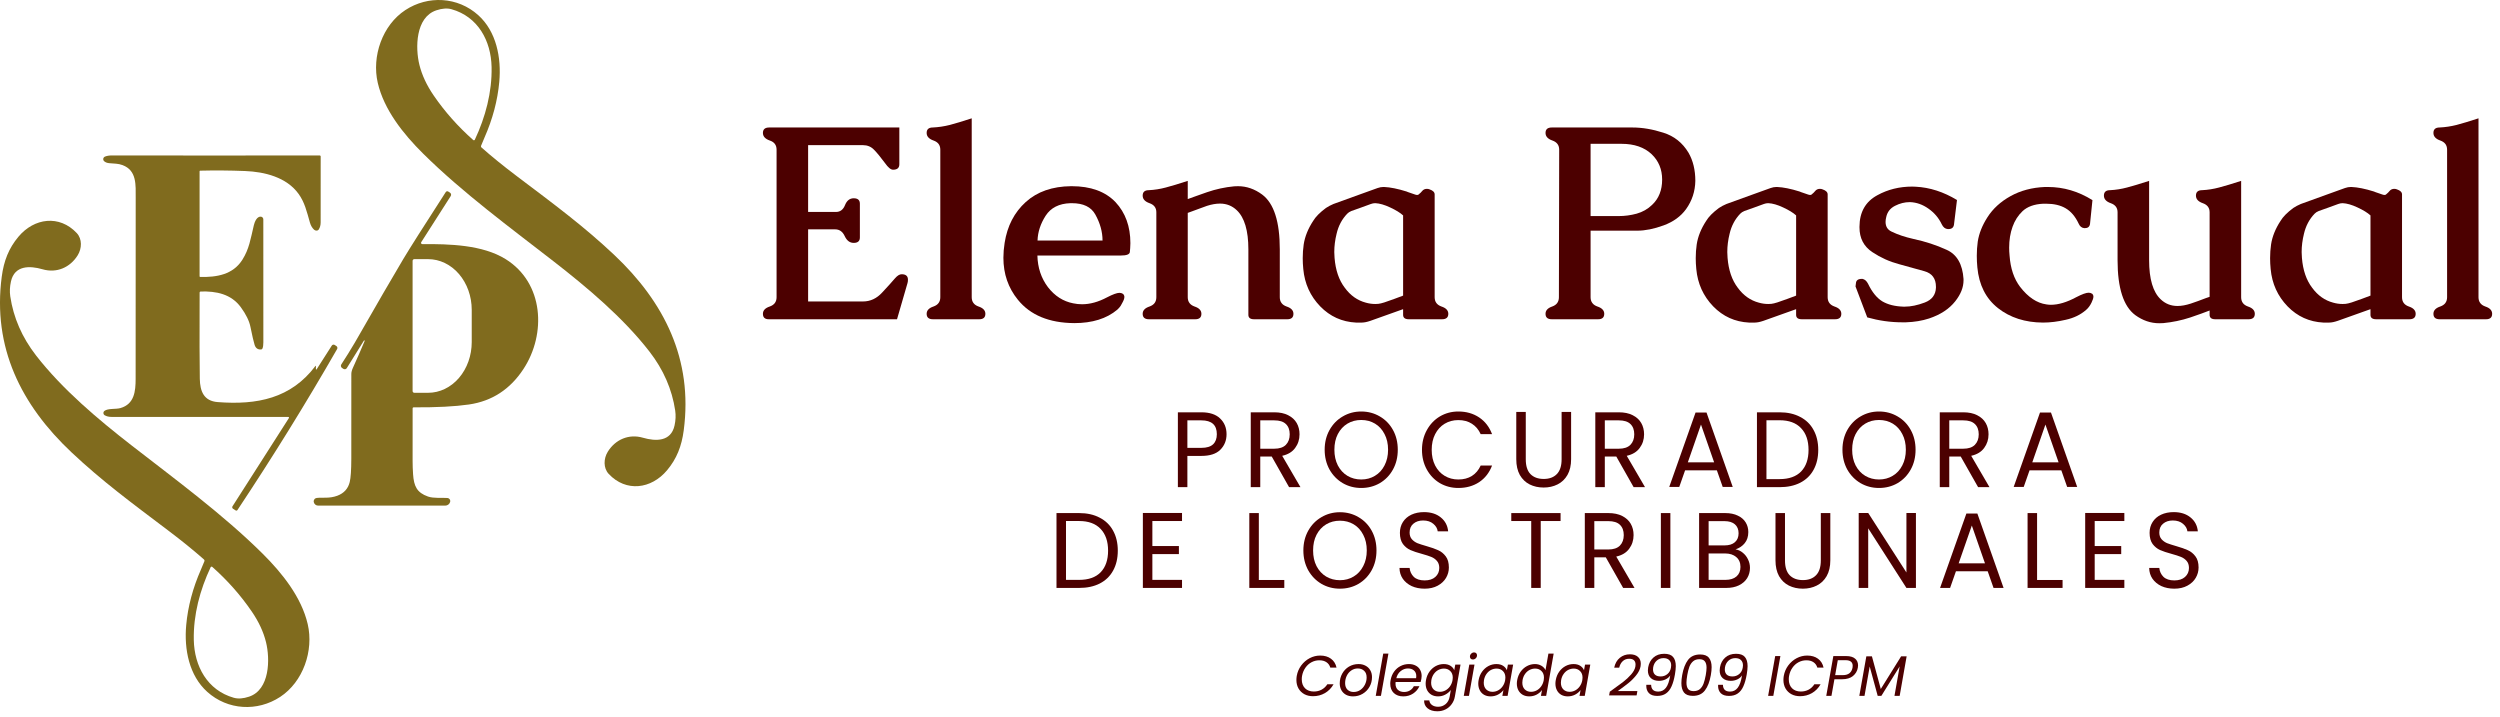 <svg xmlns="http://www.w3.org/2000/svg" width="889" height="255" viewBox="0 0 889 255" fill="none"><path d="M171.202 52.435C174.825 55.643 179.052 59.072 183.886 62.721C196.819 72.491 207.468 80.329 218.343 90.573C236.26 107.445 246.452 127.824 243.138 153.02C242.394 158.677 240.64 163.13 237.204 167.231C231.605 173.927 222.619 175.106 216.454 168.519C214.511 166.442 214.602 163.057 216.156 160.59C218.849 156.289 223.606 154.199 228.626 155.657C233.195 156.982 238.587 157.079 239.86 151.337C240.275 149.482 240.356 147.704 240.104 146.002C238.975 138.432 235.925 131.441 230.954 125.029C221.547 112.907 208.808 102.22 196.813 92.9C181.729 81.174 164.409 68.457 150.415 54.574C143.433 47.653 136.561 39.056 134.338 29.486C132.133 20.02 135.977 8.938 144.14 3.585C152.213 -1.707 162.782 -1.172 170.075 5.402C176.508 11.192 178.329 20.531 177.543 29.128C176.942 35.738 175.192 42.331 172.292 48.905C171.935 49.715 171.525 50.699 171.062 51.858C171.022 51.955 171.014 52.063 171.04 52.166C171.065 52.27 171.121 52.363 171.202 52.435ZM168.856 49.67C172.639 41.62 174.997 32.755 174.808 23.812C174.607 14.479 169.965 5.936 160.565 3.281C159.033 2.848 157.226 2.98 155.143 3.676C147.734 6.155 147.649 17.055 149.142 23.064C150.047 26.71 151.737 30.335 154.21 33.94C158.163 39.708 162.851 44.992 168.277 49.792C168.32 49.831 168.371 49.858 168.427 49.873C168.483 49.888 168.541 49.89 168.598 49.878C168.654 49.866 168.707 49.841 168.752 49.805C168.797 49.769 168.832 49.723 168.856 49.67Z" fill="#806B1E"></path><path d="M112.333 130.168V131.268C112.334 131.297 112.344 131.325 112.362 131.349C112.381 131.372 112.406 131.389 112.434 131.396C112.463 131.405 112.493 131.403 112.52 131.394C112.548 131.383 112.572 131.365 112.588 131.341L117.992 122.883C118.098 122.72 118.264 122.604 118.453 122.562C118.643 122.52 118.841 122.555 119.003 122.659L119.606 123.047C119.782 123.156 119.908 123.329 119.958 123.529C120.008 123.73 119.978 123.943 119.875 124.123C108.795 143.416 96.98 162.5 84.43 181.375C84.364 181.476 84.259 181.546 84.141 181.571C84.022 181.596 83.899 181.573 83.797 181.509L82.865 180.914C82.724 180.825 82.625 180.684 82.588 180.522C82.552 180.36 82.581 180.191 82.67 180.05L102.731 148.663C102.757 148.624 102.771 148.579 102.773 148.532C102.775 148.486 102.764 148.44 102.741 148.399C102.719 148.359 102.685 148.325 102.645 148.302C102.605 148.279 102.559 148.267 102.512 148.268C79.565 148.24 58.6 148.233 39.617 148.25C38.735 148.254 37.949 148.066 37.259 147.685C37.124 147.61 37.009 147.503 36.925 147.374C36.841 147.244 36.791 147.096 36.777 146.942C36.764 146.789 36.789 146.634 36.849 146.493C36.91 146.351 37.005 146.226 37.125 146.129C38.337 145.157 41.201 145.576 42.815 145.115C47.786 143.699 48.225 139.136 48.231 134.719C48.264 116.447 48.271 95.024 48.255 70.449C48.249 65.789 48.7 60.624 43.57 58.71C42.011 58.127 40.78 58.218 38.818 58.024C38.031 57.947 37.423 57.702 36.997 57.289C36.881 57.177 36.796 57.038 36.749 56.885C36.702 56.731 36.694 56.568 36.727 56.409C36.76 56.251 36.831 56.102 36.936 55.976C37.041 55.851 37.175 55.753 37.326 55.69C37.996 55.415 38.81 55.277 39.769 55.277C63.512 55.314 88.147 55.314 113.673 55.277C113.768 55.277 113.86 55.315 113.927 55.383C113.994 55.45 114.033 55.541 114.033 55.636C114.028 68.237 114.026 76.051 114.026 79.076C114.026 80.032 113.807 80.863 113.368 81.567C113.288 81.697 113.177 81.804 113.043 81.88C112.909 81.957 112.755 82.002 112.592 82.011C112.43 82.02 112.263 81.994 112.103 81.934C111.943 81.874 111.795 81.782 111.668 81.665C110.999 81.037 110.513 80.201 110.213 79.156C109.055 75.103 108.342 71.974 106.204 68.985C101.909 62.981 94.038 61.092 87.166 60.819C81.715 60.6 76.385 60.557 71.174 60.691C71.121 60.691 71.069 60.713 71.032 60.752C70.994 60.79 70.973 60.843 70.973 60.898V98.258C70.973 98.319 70.997 98.378 71.039 98.421C71.081 98.465 71.139 98.489 71.198 98.489C77.041 98.604 82.865 97.687 86.228 92.303C88.604 88.5 89.085 85.067 90.267 80.091C90.553 78.864 91.369 76.907 92.777 77.041C93.012 77.064 93.231 77.176 93.389 77.356C93.548 77.535 93.636 77.77 93.636 78.013C93.652 88.678 93.656 103.266 93.648 121.777C93.648 122.733 93.54 123.452 93.325 123.934C93.283 124.031 93.215 124.115 93.128 124.176C93.041 124.237 92.938 124.273 92.832 124.281C91.67 124.349 90.904 123.799 90.535 122.628C90.19 121.534 89.696 119.4 89.054 116.224C88.624 114.105 87.489 111.787 85.649 109.267C82.189 104.528 76.888 103.495 71.332 103.659C71.239 103.662 71.151 103.701 71.086 103.767C71.022 103.832 70.985 103.92 70.985 104.012C70.932 119.687 70.955 129.917 71.052 134.701C71.138 139.093 72.435 142.599 77.412 142.982C91.4 144.064 103.475 141.706 112.186 130.119C112.196 130.105 112.21 130.093 112.227 130.087C112.244 130.081 112.262 130.081 112.279 130.086C112.296 130.092 112.31 130.103 112.32 130.118C112.33 130.133 112.334 130.15 112.333 130.168Z" fill="#806B1E"></path><path d="M129.666 121.261C129.683 121.223 129.685 121.18 129.671 121.14C129.657 121.101 129.629 121.068 129.592 121.048H129.586C129.557 121.034 129.524 121.03 129.494 121.038C129.463 121.046 129.438 121.065 129.422 121.091L123.318 130.903C123.258 130.999 123.181 131.082 123.089 131.148C122.997 131.214 122.893 131.261 122.784 131.286C122.674 131.312 122.56 131.315 122.449 131.296C122.337 131.278 122.231 131.237 122.135 131.177L121.648 130.861C121.545 130.797 121.457 130.712 121.387 130.614C121.316 130.515 121.267 130.403 121.24 130.285C121.213 130.167 121.211 130.045 121.232 129.926C121.252 129.807 121.296 129.693 121.362 129.591C122.623 127.628 124.761 124.311 126.144 121.893C134.007 108.157 139.748 98.256 143.367 92.188C145.674 88.328 150.722 80.367 158.512 68.304C158.605 68.162 158.75 68.062 158.915 68.025C159.081 67.989 159.253 68.019 159.395 68.11L160.01 68.505C160.206 68.629 160.344 68.826 160.394 69.052C160.445 69.279 160.403 69.516 160.279 69.714L149.782 86.13C149.739 86.197 149.716 86.273 149.713 86.351C149.711 86.43 149.73 86.508 149.769 86.576C149.807 86.645 149.864 86.703 149.933 86.743C150.002 86.784 150.08 86.805 150.159 86.805C159.852 86.744 171.586 87.036 179.81 92.151C193.402 100.609 194.34 118.733 186.128 131.243C181.4 138.449 174.944 142.648 166.761 143.839C161.797 144.56 155.238 144.898 147.083 144.853C147.037 144.853 146.991 144.861 146.948 144.878C146.906 144.896 146.866 144.922 146.834 144.955C146.801 144.987 146.775 145.026 146.756 145.069C146.739 145.113 146.73 145.159 146.73 145.206C146.725 146.607 146.723 152.821 146.723 163.847C146.723 165.414 146.778 167.01 146.888 168.634C147.186 172.899 148.234 175.166 152.176 176.563C154.217 177.28 156.928 176.922 159.084 177.086C159.249 177.098 159.409 177.147 159.553 177.229C159.697 177.311 159.82 177.423 159.914 177.558C160.008 177.694 160.07 177.848 160.097 178.01C160.123 178.172 160.112 178.338 160.065 178.495L160.053 178.532C159.944 178.897 159.719 179.218 159.412 179.445C159.104 179.673 158.731 179.796 158.347 179.795H113.119C112.755 179.795 112.403 179.669 112.122 179.439C111.84 179.208 111.648 178.888 111.578 178.532L111.572 178.501C111.539 178.338 111.542 178.169 111.579 178.006C111.616 177.843 111.686 177.689 111.786 177.555C111.885 177.42 112.012 177.307 112.157 177.223C112.303 177.139 112.465 177.086 112.632 177.067C114.727 176.824 117.14 177.341 119.985 176.271C122.333 175.38 123.793 173.756 124.365 171.399C124.731 169.888 124.918 167.119 124.926 163.093C124.95 151.958 124.952 141.933 124.932 133.018C124.928 132.361 125.125 131.6 125.523 130.733C126.96 127.59 128.342 124.433 129.666 121.261ZM146.718 92.766V139.063C146.718 139.226 146.782 139.382 146.898 139.497C147.013 139.612 147.169 139.677 147.333 139.677H152.243C156.355 139.677 160.299 137.778 163.206 134.397C166.114 131.016 167.747 126.431 167.747 121.65V110.179C167.747 105.398 166.114 100.812 163.206 97.432C160.299 94.051 156.355 92.151 152.243 92.151H147.333C147.169 92.151 147.013 92.216 146.898 92.332C146.782 92.447 146.718 92.603 146.718 92.766Z" fill="#806B1E"></path><path d="M72.697 199.554C72.737 199.457 72.745 199.349 72.719 199.246C72.694 199.143 72.638 199.049 72.557 198.977C68.934 195.769 64.707 192.341 59.873 188.691C46.94 178.921 36.291 171.083 25.416 160.84C7.499 143.967 -2.693 123.588 0.621 98.392C1.364 92.735 3.119 88.282 6.555 84.181C12.153 77.485 21.139 76.307 27.305 82.893C29.248 84.971 29.157 88.355 27.603 90.822C24.91 95.123 20.152 97.214 15.133 95.755C10.563 94.43 5.172 94.334 3.899 100.075C3.484 101.93 3.403 103.709 3.655 105.41C4.784 112.98 7.834 119.971 12.805 126.384C22.212 138.505 34.95 149.192 46.946 158.512C62.03 170.239 79.35 182.956 93.344 196.839C100.325 203.759 107.197 212.356 109.421 221.926C111.627 231.392 107.782 242.474 99.619 247.827C91.546 253.119 80.977 252.584 73.684 246.01C67.251 240.22 65.43 230.881 66.216 222.284C66.817 215.674 68.567 209.082 71.467 202.507C71.824 201.697 72.234 200.713 72.697 199.554ZM74.903 201.706C71.107 209.756 68.737 218.621 68.914 227.57C69.103 236.903 73.739 245.458 83.14 248.125C84.671 248.562 86.478 248.432 88.561 247.736C95.975 245.263 96.079 234.363 94.593 228.348C93.691 224.698 92.004 221.069 89.53 217.46C85.586 211.684 80.904 206.392 75.482 201.584C75.439 201.545 75.388 201.518 75.332 201.502C75.276 201.487 75.218 201.486 75.161 201.498C75.105 201.509 75.052 201.534 75.007 201.571C74.962 201.607 74.926 201.653 74.903 201.706Z" fill="#806B1E"></path><path d="M881.353 105.689C881.353 107.326 882.163 108.428 883.78 108.994C885.4 109.53 886.207 110.396 886.207 111.592C886.207 112.883 885.479 113.528 884.024 113.528H867.561C866.071 113.528 865.327 112.883 865.327 111.592C865.327 110.396 866.137 109.53 867.754 108.994C869.375 108.428 870.185 107.326 870.185 105.689V53.222C870.185 51.616 869.375 50.53 867.754 49.963C866.137 49.396 865.327 48.499 865.327 47.271C865.327 45.98 866.055 45.335 867.514 45.335C869.52 45.24 871.527 44.941 873.533 44.438C875.574 43.902 878.178 43.115 881.353 42.076V105.689Z" fill="#4C0000"></path><path d="M842.941 109.939L831.286 114.095C830.09 114.504 829.067 114.709 828.226 114.709H826.188C821.204 114.457 816.96 112.537 813.467 108.948C809.934 105.296 807.928 100.872 807.444 95.677C807.314 94.355 807.248 93.064 807.248 91.805C807.248 90.136 807.362 88.515 807.59 86.941C808.011 84.139 809.128 81.352 810.941 78.582C811.815 77.102 813.337 75.559 815.504 73.954C816.315 73.418 817.204 72.946 818.175 72.537C820.799 71.593 823.403 70.648 825.995 69.704C828.615 68.759 831.239 67.814 833.859 66.87C834.571 66.618 835.251 66.492 835.9 66.492H836.191C838.394 66.587 841.045 67.122 844.157 68.098C844.479 68.192 844.672 68.271 844.739 68.334C845.384 68.586 846.21 68.869 847.213 69.184C847.473 69.278 847.717 69.326 847.941 69.326C848.138 69.326 848.299 69.278 848.429 69.184C849.042 68.68 849.463 68.271 849.691 67.956C850.112 67.421 850.679 67.153 851.391 67.153C851.745 67.153 852.071 67.216 852.362 67.342C853.558 67.751 854.16 68.35 854.16 69.137V105.689C854.16 107.326 854.966 108.428 856.587 108.995C858.204 109.53 859.014 110.396 859.014 111.592C859.014 112.883 858.271 113.528 856.78 113.528H844.979C843.622 113.528 842.941 113.009 842.941 111.97V109.939ZM842.941 76.598C841.907 75.654 840.369 74.71 838.327 73.765C836.321 72.82 834.571 72.317 833.084 72.254H832.938C832.486 72.254 831.998 72.348 831.483 72.537C830.314 72.946 829.15 73.371 827.986 73.812C826.853 74.221 825.7 74.631 824.536 75.04C823.922 75.292 823.434 75.607 823.08 75.984C821.204 77.936 819.941 80.314 819.292 83.115C818.742 85.319 818.466 87.492 818.466 89.632C818.466 90.293 818.498 90.986 818.565 91.71C818.919 96.087 820.134 99.629 822.207 102.336C824.213 105.075 826.707 106.838 829.685 107.625C830.786 107.94 831.904 108.098 833.036 108.098C833.39 108.098 833.748 108.082 834.102 108.051C834.685 107.987 835.412 107.814 836.29 107.531C837.033 107.279 838.197 106.87 839.783 106.303C841.372 105.705 842.422 105.311 842.941 105.122V76.598Z" fill="#4C0000"></path><path d="M796.953 105.689C796.953 107.326 797.763 108.428 799.384 108.995C801.001 109.53 801.811 110.396 801.811 111.592C801.811 112.883 801.068 113.529 799.577 113.529H787.776C786.419 113.529 785.738 113.009 785.738 111.97V110.412C785.121 110.632 784.118 111.01 782.725 111.545C781.336 112.049 780.023 112.506 778.791 112.915C775.719 113.922 772.545 114.583 769.276 114.898C768.757 114.93 768.273 114.945 767.82 114.945C764.807 114.945 761.975 113.985 759.32 112.065C755.111 108.948 753.006 102.431 753.006 92.513V75.465C753.006 73.891 752.2 72.821 750.579 72.254C748.963 71.687 748.152 70.79 748.152 69.562C748.152 68.271 748.88 67.626 750.335 67.626C752.346 67.531 754.352 67.216 756.358 66.681C758.399 66.146 761.019 65.359 764.225 64.32V92.513C764.225 99.219 765.602 103.863 768.352 106.445C770.004 108.019 771.994 108.806 774.327 108.806C775.719 108.806 777.289 108.523 779.035 107.956C779.653 107.767 780.51 107.468 781.608 107.059C782.709 106.65 783.634 106.303 784.377 106.02C784.574 105.957 784.845 105.862 785.203 105.736L785.738 105.548V75.465C785.738 73.891 784.928 72.821 783.311 72.254C781.69 71.687 780.88 70.79 780.88 69.562C780.88 68.271 781.608 67.626 783.067 67.626C785.073 67.531 787.08 67.216 789.09 66.681C791.127 66.146 793.751 65.359 796.953 64.32V105.689Z" fill="#4C0000"></path><path d="M727.178 66.492H728.248C733.814 66.492 739.093 68.05 744.077 71.167L743.204 79.668C743.043 80.644 742.429 81.132 741.359 81.132H741.166C740.258 81.037 739.593 80.502 739.172 79.526C737.976 76.976 736.422 75.15 734.511 74.048C732.666 72.978 730.384 72.443 727.666 72.443H726.549C723.375 72.6 720.932 73.481 719.217 75.087C717.628 76.598 716.447 78.44 715.673 80.612C714.862 82.848 714.457 85.335 714.457 88.074C714.457 88.987 714.504 89.932 714.603 90.907C714.925 95.441 716.172 99.14 718.343 102.005C721.191 105.689 724.299 107.767 727.666 108.239C728.181 108.334 728.732 108.381 729.314 108.381C731.97 108.381 734.967 107.484 738.299 105.689C740.372 104.619 741.843 104.084 742.72 104.084C743.173 104.084 743.593 104.209 743.983 104.461C744.274 104.745 744.42 105.091 744.42 105.5C744.42 105.972 744.191 106.681 743.739 107.625C743.22 108.696 742.575 109.562 741.796 110.223C739.853 111.923 737.441 113.088 734.562 113.717C731.71 114.378 729.023 114.709 726.498 114.709C720.153 114.678 714.811 112.962 710.476 109.562C706.169 106.161 703.726 101.329 703.144 95.064C703.014 93.678 702.947 92.309 702.947 90.955C702.947 89.223 703.061 87.539 703.29 85.902C703.742 83.005 704.89 80.124 706.735 77.26C708.679 74.206 711.412 71.703 714.941 69.751C718.505 67.767 722.584 66.681 727.178 66.492Z" fill="#4C0000"></path><path d="M681.237 66.397C686.221 66.649 691.111 68.223 695.902 71.12L694.832 79.903C694.671 80.942 694.006 81.462 692.842 81.462H692.649C691.709 81.399 690.981 80.816 690.462 79.715C689.396 77.48 687.826 75.638 685.753 74.189C683.712 72.741 681.544 71.97 679.247 71.875H679.101C677.32 71.875 675.573 72.316 673.854 73.197C672.17 74.048 671.136 75.37 670.746 77.164C670.585 77.826 670.507 78.408 670.507 78.912C670.507 80.549 671.218 81.698 672.642 82.359C674.841 83.43 677.418 84.295 680.364 84.957C684.636 85.87 688.585 87.16 692.212 88.829C695.871 90.466 697.877 93.929 698.231 99.219V99.691C698.231 102.178 697.243 104.665 695.269 107.152C693.133 109.86 690.041 111.891 685.997 113.245C683.503 114.063 680.75 114.52 677.74 114.614H676.379C672.269 114.614 668.142 114.032 663.996 112.867L659.823 101.863L659.968 100.73C660.031 99.691 660.728 99.171 662.057 99.171H662.297C663.107 99.329 663.772 99.911 664.287 100.919C665.711 103.878 667.395 105.956 669.338 107.152C671.313 108.318 673.807 108.947 676.816 109.041H677.402C679.503 109.041 681.851 108.553 684.443 107.578C687 106.602 688.326 104.839 688.424 102.288V102.005C688.424 99.045 687.047 97.188 684.294 96.432C680.864 95.488 677.855 94.653 675.262 93.929C671.93 93.048 668.787 91.631 665.841 89.679C662.769 87.664 661.231 84.721 661.231 80.848V80.612C661.262 75.417 663.383 71.686 667.592 69.419C671.313 67.373 675.443 66.35 679.975 66.35C680.396 66.35 680.817 66.366 681.237 66.397Z" fill="#4C0000"></path><path d="M638.699 109.939L627.044 114.095C625.844 114.504 624.825 114.709 623.983 114.709H621.946C616.958 114.457 612.718 112.537 609.221 108.948C605.692 105.296 603.686 100.872 603.202 95.677C603.072 94.355 603.005 93.064 603.005 91.805C603.005 90.136 603.119 88.515 603.348 86.941C603.769 84.139 604.886 81.352 606.695 78.582C607.572 77.102 609.091 75.559 611.262 73.954C612.072 73.418 612.961 72.946 613.933 72.537C616.553 71.593 619.161 70.648 621.749 69.704C624.373 68.759 626.997 67.814 629.616 66.87C630.328 66.618 631.009 66.492 631.658 66.492H631.949C634.148 66.587 636.803 67.122 639.911 68.098C640.237 68.192 640.43 68.271 640.493 68.334C641.142 68.586 641.968 68.869 642.971 69.184C643.231 69.278 643.475 69.326 643.699 69.326C643.895 69.326 644.057 69.278 644.187 69.184C644.8 68.68 645.221 68.271 645.449 67.956C645.87 67.421 646.437 67.153 647.149 67.153C647.503 67.153 647.829 67.216 648.12 67.342C649.316 67.751 649.914 68.35 649.914 69.137V105.689C649.914 107.326 650.724 108.428 652.345 108.995C653.962 109.53 654.772 110.396 654.772 111.592C654.772 112.883 654.028 113.528 652.538 113.528H640.737C639.376 113.528 638.699 113.009 638.699 111.97V109.939ZM638.699 76.598C637.661 75.654 636.123 74.71 634.085 73.765C632.079 72.82 630.328 72.317 628.841 72.254H628.696C628.24 72.254 627.756 72.348 627.237 72.537C626.072 72.946 624.908 73.371 623.74 73.812C622.607 74.221 621.458 74.631 620.294 75.04C619.68 75.292 619.192 75.607 618.838 75.984C616.958 77.936 615.695 80.314 615.05 83.115C614.499 85.319 614.224 87.492 614.224 89.632C614.224 90.293 614.256 90.986 614.322 91.71C614.676 96.087 615.892 99.629 617.961 102.336C619.971 105.075 622.461 106.838 625.443 107.625C626.54 107.94 627.657 108.098 628.79 108.098C629.148 108.098 629.502 108.082 629.86 108.051C630.442 107.987 631.17 107.814 632.043 107.531C632.791 107.279 633.955 106.87 635.54 106.303C637.13 105.705 638.18 105.311 638.699 105.122V76.598Z" fill="#4C0000"></path><path d="M565.612 105.689C565.612 107.326 566.423 108.428 568.043 108.994C569.66 109.53 570.471 110.395 570.471 111.592C570.471 112.883 569.743 113.528 568.283 113.528H551.821C550.334 113.528 549.591 112.883 549.591 111.592C549.591 110.395 550.381 109.53 551.967 108.994C553.556 108.428 554.347 107.326 554.347 105.689L554.445 53.221C554.445 51.616 553.635 50.53 552.018 49.963C550.397 49.396 549.591 48.499 549.591 47.271C549.591 45.98 550.334 45.335 551.821 45.335H580.474C583.971 45.335 587.629 45.949 591.449 47.177C595.3 48.373 598.297 50.75 600.433 54.308C602.05 57.109 602.86 60.447 602.86 64.319C602.793 68.034 601.696 71.388 599.556 74.378C597.679 76.96 595.024 78.881 591.594 80.14C588.164 81.399 585.037 82.029 582.22 82.029H565.612V105.689ZM565.612 51.144V76.834H575.667C577.771 76.834 579.876 76.551 581.98 75.984C584.116 75.386 585.945 74.347 587.468 72.867C589.863 70.632 591.059 67.625 591.059 63.847C591.059 60.226 589.812 57.22 587.322 54.827C584.698 52.371 581.138 51.144 576.638 51.144H565.612Z" fill="#4C0000"></path><path d="M498.945 109.939L487.29 114.095C486.094 114.504 485.071 114.709 484.23 114.709H482.192C477.204 114.457 472.964 112.537 469.471 108.948C465.938 105.296 463.932 100.872 463.448 95.677C463.318 94.355 463.251 93.064 463.251 91.805C463.251 90.136 463.366 88.515 463.594 86.941C464.015 84.139 465.132 81.352 466.945 78.582C467.818 77.102 469.341 75.559 471.508 73.954C472.318 73.418 473.207 72.946 474.179 72.537C476.803 71.593 479.407 70.648 481.995 69.704C484.619 68.759 487.243 67.814 489.862 66.87C490.574 66.618 491.255 66.492 491.904 66.492H492.195C494.398 66.587 497.049 67.122 500.157 68.098C500.483 68.192 500.676 68.271 500.743 68.334C501.388 68.586 502.214 68.869 503.217 69.184C503.477 69.278 503.721 69.326 503.945 69.326C504.142 69.326 504.303 69.278 504.433 69.184C505.046 68.68 505.467 68.271 505.695 67.956C506.116 67.421 506.683 67.153 507.395 67.153C507.749 67.153 508.075 67.216 508.366 67.342C509.562 67.751 510.164 68.35 510.164 69.137V105.689C510.164 107.326 510.97 108.428 512.591 108.995C514.208 109.53 515.018 110.396 515.018 111.592C515.018 112.883 514.275 113.528 512.784 113.528H500.983C499.626 113.528 498.945 113.009 498.945 111.97V109.939ZM498.945 76.598C497.911 75.654 496.373 74.71 494.331 73.765C492.325 72.82 490.574 72.317 489.088 72.254H488.942C488.49 72.254 488.002 72.348 487.483 72.537C486.318 72.946 485.154 73.371 483.99 73.812C482.857 74.221 481.704 74.631 480.54 75.04C479.926 75.292 479.438 75.607 479.084 75.984C477.204 77.936 475.941 80.314 475.296 83.115C474.746 85.319 474.47 87.492 474.47 89.632C474.47 90.293 474.502 90.986 474.569 91.71C474.923 96.087 476.138 99.629 478.211 102.336C480.217 105.075 482.711 106.838 485.689 107.625C486.79 107.94 487.904 108.098 489.04 108.098C489.394 108.098 489.752 108.082 490.106 108.051C490.689 107.987 491.416 107.814 492.293 107.531C493.037 107.279 494.201 106.87 495.787 106.303C497.376 105.705 498.426 105.311 498.945 105.122V76.598Z" fill="#4C0000"></path><path d="M422.362 70.79C423.011 70.57 424.014 70.207 425.375 69.704C426.732 69.2 428.026 68.743 429.257 68.334C432.365 67.264 435.571 66.571 438.871 66.256C439.327 66.225 439.78 66.209 440.232 66.209C443.277 66.209 446.14 67.201 448.827 69.184C453.005 72.301 455.093 78.802 455.093 88.688V105.689C455.093 107.326 455.9 108.428 457.52 108.995C459.137 109.53 459.947 110.396 459.947 111.592C459.947 112.883 459.22 113.529 457.764 113.529H445.963C444.602 113.529 443.922 113.009 443.922 111.97V88.688C443.922 82.013 442.549 77.37 439.795 74.757C438.143 73.183 436.153 72.395 433.824 72.395C432.432 72.395 430.894 72.663 429.21 73.198C428.498 73.45 427.589 73.781 426.488 74.19C425.422 74.568 424.482 74.914 423.671 75.229C422.928 75.481 422.491 75.638 422.362 75.701V105.689C422.362 107.326 423.172 108.428 424.789 108.995C426.409 109.53 427.22 110.396 427.22 111.592C427.22 112.883 426.488 113.529 425.032 113.529H408.57C407.083 113.529 406.336 112.883 406.336 111.592C406.336 110.396 407.146 109.53 408.767 108.995C410.384 108.428 411.194 107.326 411.194 105.689V75.465C411.194 73.891 410.384 72.821 408.767 72.254C407.146 71.687 406.336 70.79 406.336 69.562C406.336 68.271 407.068 67.626 408.523 67.626C410.529 67.531 412.535 67.216 414.545 66.681C416.583 66.146 419.191 65.359 422.362 64.32V70.79Z" fill="#4C0000"></path><path d="M357.245 86.374C358.183 80.361 360.692 75.512 364.771 71.828C368.85 68.145 374.225 66.272 380.893 66.209H381.088C387.854 66.209 393.05 68.097 396.675 71.876C400.203 75.654 401.966 80.518 401.966 86.468C401.934 87.759 401.871 88.814 401.773 89.632C401.675 90.451 400.624 90.86 398.618 90.86H368.899C368.996 95.173 370.243 98.92 372.638 102.1C375.066 105.248 378.061 107.169 381.622 107.861C382.658 108.081 383.71 108.192 384.778 108.192C387.627 108.192 390.589 107.373 393.662 105.736C395.735 104.666 397.21 104.131 398.083 104.131C398.536 104.131 398.956 104.256 399.346 104.508C399.668 104.823 399.83 105.185 399.83 105.595C399.83 106.13 399.59 106.822 399.102 107.672C398.681 108.522 398.327 109.089 398.032 109.373C397.776 109.656 397.532 109.908 397.304 110.128C393.516 113.308 388.42 114.898 382.01 114.898C373.075 114.835 366.39 112.064 361.955 106.586C358.523 102.368 356.808 97.393 356.808 91.663C356.808 89.963 356.953 88.2 357.245 86.374ZM368.948 85.524H392.062C392.062 82.438 391.204 79.353 389.489 76.268C387.999 73.591 385.232 72.254 381.185 72.254H380.651C376.604 72.379 373.658 73.875 371.812 76.74C370 79.573 369.045 82.501 368.948 85.524Z" fill="#4C0000"></path><path d="M345.543 105.689C345.543 107.326 346.352 108.428 347.971 108.994C349.59 109.53 350.399 110.396 350.399 111.592C350.399 112.883 349.671 113.528 348.214 113.528H331.752C330.263 113.528 329.518 112.883 329.518 111.592C329.518 110.396 330.328 109.53 331.946 108.994C333.565 108.428 334.374 107.326 334.374 105.689V53.222C334.374 51.616 333.565 50.53 331.946 49.963C330.328 49.396 329.518 48.499 329.518 47.271C329.518 45.98 330.247 45.335 331.703 45.335C333.711 45.24 335.718 44.941 337.725 44.438C339.764 43.902 342.37 43.115 345.543 42.076V105.689Z" fill="#4C0000"></path><path d="M287.367 107.2H306.888C309.478 107.2 311.744 106.145 313.687 104.036C315.661 101.926 317.183 100.242 318.251 98.983C319.093 98.007 319.886 97.519 320.631 97.519C322.12 97.519 322.865 98.164 322.865 99.455C322.865 99.927 322.816 100.321 322.719 100.636L318.98 113.528H273.381C271.989 113.528 271.293 112.883 271.293 111.592C271.293 110.395 272.103 109.53 273.721 108.994C275.34 108.428 276.15 107.326 276.15 105.689V53.221C276.15 51.584 275.34 50.498 273.721 49.963C272.103 49.396 271.293 48.499 271.293 47.271C271.293 45.98 272.038 45.335 273.527 45.335H319.805V58.416C319.805 59.707 319.06 60.352 317.571 60.352C316.762 60.352 315.807 59.565 314.706 57.991C313.12 55.85 311.809 54.261 310.773 53.221C309.737 52.151 308.442 51.616 306.888 51.616H287.367V75.37H297.273C298.762 75.37 299.831 74.567 300.478 72.961C301.126 71.324 302.161 70.506 303.586 70.506C305.043 70.506 305.771 71.151 305.771 72.442V84.437C305.771 85.728 305.043 86.374 303.586 86.374C302.194 86.374 301.126 85.571 300.381 83.965C299.636 82.359 298.503 81.556 296.982 81.556H287.367V107.2Z" fill="#4C0000"></path><path d="M436.16 154.407C436.16 156.622 435.417 158.468 433.93 159.945C432.471 161.396 430.229 162.121 427.208 162.121H422.232V173.235H418.853V146.616H427.208C430.13 146.616 432.345 147.342 433.855 148.793C435.389 150.244 436.16 152.116 436.16 154.407ZM427.208 159.257C429.092 159.257 430.476 158.837 431.369 157.997C432.258 157.157 432.707 155.96 432.707 154.407C432.707 151.123 430.874 149.481 427.208 149.481H422.232V159.257H427.208Z" fill="#4C0000"></path><path d="M458.398 173.235L452.234 162.35H448.151V173.235H444.768V146.616H453.127C455.082 146.616 456.726 146.96 458.063 147.647C459.424 148.335 460.439 149.264 461.112 150.435C461.777 151.607 462.111 152.943 462.111 154.445C462.111 156.279 461.592 157.895 460.553 159.295C459.538 160.696 458.004 161.625 455.947 162.083L462.445 173.235H458.398ZM448.151 159.563H453.127C454.956 159.563 456.332 159.104 457.249 158.188C458.166 157.246 458.622 155.998 458.622 154.445C458.622 152.867 458.166 151.645 457.249 150.779C456.356 149.913 454.983 149.481 453.127 149.481H448.151V159.563Z" fill="#4C0000"></path><path d="M484.052 173.521C481.653 173.521 479.462 172.948 477.479 171.802C475.501 170.631 473.927 169.014 472.763 166.952C471.622 164.865 471.052 162.523 471.052 159.926C471.052 157.329 471.622 154.999 472.763 152.937C473.927 150.849 475.501 149.232 477.479 148.087C479.462 146.916 481.653 146.33 484.052 146.33C486.479 146.33 488.682 146.916 490.661 148.087C492.643 149.232 494.205 150.837 495.342 152.898C496.483 154.961 497.049 157.303 497.049 159.926C497.049 162.548 496.483 164.89 495.342 166.952C494.205 169.014 492.643 170.631 490.661 171.802C488.682 172.948 486.479 173.521 484.052 173.521ZM484.052 170.504C485.862 170.504 487.483 170.071 488.918 169.206C490.378 168.34 491.518 167.105 492.337 165.501C493.174 163.897 493.599 162.038 493.599 159.926C493.599 157.787 493.174 155.928 492.337 154.35C491.518 152.746 490.389 151.511 488.954 150.645C487.518 149.78 485.885 149.347 484.052 149.347C482.219 149.347 480.587 149.78 479.151 150.645C477.715 151.511 476.575 152.746 475.733 154.35C474.919 155.928 474.509 157.787 474.509 159.926C474.509 162.038 474.919 163.897 475.733 165.501C476.575 167.105 477.715 168.34 479.151 169.206C480.61 170.071 482.243 170.504 484.052 170.504Z" fill="#4C0000"></path><path d="M505.656 159.964C505.656 157.367 506.231 155.037 507.367 152.975C508.508 150.888 510.054 149.258 512.009 148.087C513.992 146.916 516.183 146.33 518.582 146.33C521.406 146.33 523.869 147.03 525.973 148.43C528.078 149.831 529.612 151.817 530.58 154.388H526.532C525.812 152.784 524.774 151.549 523.409 150.684C522.075 149.818 520.462 149.385 518.582 149.385C516.777 149.385 515.152 149.818 513.716 150.684C512.28 151.549 511.155 152.784 510.337 154.388C509.523 155.967 509.114 157.825 509.114 159.964C509.114 162.077 509.523 163.935 510.337 165.539C511.155 167.118 512.28 168.34 513.716 169.206C515.152 170.071 516.777 170.504 518.582 170.504C520.462 170.504 522.075 170.084 523.409 169.244C524.774 168.378 525.812 167.143 526.532 165.539H530.58C529.612 168.085 528.078 170.058 525.973 171.459C523.869 172.833 521.406 173.521 518.582 173.521C516.183 173.521 513.992 172.948 512.009 171.802C510.054 170.631 508.508 169.014 507.367 166.952C506.231 164.89 505.656 162.561 505.656 159.964Z" fill="#4C0000"></path><path d="M542.565 146.482V163.324C542.565 165.692 543.124 167.448 544.237 168.594C545.378 169.74 546.948 170.313 548.954 170.313C550.936 170.313 552.482 169.74 553.599 168.594C554.736 167.448 555.307 165.692 555.307 163.324V146.482H558.686V163.285C558.686 165.5 558.253 167.372 557.387 168.899C556.518 170.402 555.342 171.522 553.859 172.26C552.396 172.998 550.751 173.367 548.918 173.367C547.085 173.367 545.425 172.998 543.942 172.26C542.479 171.522 541.319 170.402 540.449 168.899C539.607 167.372 539.187 165.5 539.187 163.285V146.482H542.565Z" fill="#4C0000"></path><path d="M580.922 173.235L574.758 162.35H570.671V173.235H567.292V146.616H575.647C577.606 146.616 579.25 146.96 580.588 147.647C581.949 148.335 582.964 149.264 583.632 150.435C584.301 151.607 584.635 152.943 584.635 154.445C584.635 156.279 584.116 157.895 583.074 159.295C582.059 160.696 580.525 161.625 578.471 162.083L584.97 173.235H580.922ZM570.671 159.563H575.647C577.48 159.563 578.853 159.104 579.769 158.188C580.686 157.246 581.142 155.998 581.142 154.445C581.142 152.867 580.686 151.645 579.769 150.779C578.88 149.913 577.504 149.481 575.647 149.481H570.671V159.563Z" fill="#4C0000"></path><path d="M610.515 167.239H599.225L597.144 173.158H593.581L602.939 146.693H606.837L616.16 173.158H612.596L610.515 167.239ZM609.547 164.413L604.87 150.97L600.189 164.413H609.547Z" fill="#4C0000"></path><path d="M632.827 146.616C635.651 146.616 638.09 147.164 640.143 148.259C642.224 149.328 643.809 150.868 644.895 152.88C646.012 154.891 646.567 157.259 646.567 159.983C646.567 162.707 646.012 165.075 644.895 167.086C643.809 169.072 642.224 170.599 640.143 171.668C638.09 172.712 635.651 173.235 632.827 173.235H624.771V146.616H632.827ZM632.827 170.37C636.17 170.37 638.719 169.466 640.477 167.659C642.236 165.825 643.117 163.267 643.117 159.983C643.117 156.673 642.224 154.089 640.438 152.23C638.684 150.372 636.143 149.442 632.827 149.442H628.149V170.37H632.827Z" fill="#4C0000"></path><path d="M668.178 173.521C665.771 173.521 663.583 172.948 661.601 171.802C659.622 170.631 658.049 169.014 656.884 166.952C655.748 164.865 655.177 162.523 655.177 159.926C655.177 157.329 655.748 154.999 656.884 152.937C658.049 150.849 659.622 149.232 661.601 148.087C663.583 146.916 665.771 146.33 668.178 146.33C670.601 146.33 672.804 146.916 674.786 148.087C676.765 149.232 678.327 150.837 679.463 152.898C680.604 154.961 681.175 157.303 681.175 159.926C681.175 162.548 680.604 164.89 679.463 166.952C678.327 169.014 676.765 170.631 674.786 171.802C672.804 172.948 670.601 173.521 668.178 173.521ZM668.178 170.504C669.98 170.504 671.604 170.071 673.04 169.206C674.503 168.34 675.64 167.105 676.458 165.501C677.296 163.897 677.721 162.038 677.721 159.926C677.721 157.787 677.296 155.928 676.458 154.35C675.64 152.746 674.511 151.511 673.079 150.645C671.643 149.78 670.007 149.347 668.178 149.347C666.341 149.347 664.708 149.78 663.273 150.645C661.837 151.511 660.696 152.746 659.854 154.35C659.04 155.928 658.631 157.787 658.631 159.926C658.631 162.038 659.04 163.897 659.854 165.501C660.696 167.105 661.837 168.34 663.273 169.206C664.736 170.071 666.368 170.504 668.178 170.504Z" fill="#4C0000"></path><path d="M703.411 173.235L697.243 162.35H693.16V173.235H689.781V146.616H698.136C700.091 146.616 701.739 146.96 703.073 147.647C704.438 148.335 705.453 149.264 706.122 150.435C706.79 151.607 707.125 152.943 707.125 154.445C707.125 156.279 706.605 157.895 705.567 159.295C704.548 160.696 703.014 161.625 700.957 162.083L707.459 173.235H703.411ZM693.16 159.563H698.136C699.969 159.563 701.342 159.104 702.259 158.188C703.175 157.246 703.636 155.998 703.636 154.445C703.636 152.867 703.175 151.645 702.259 150.779C701.366 149.913 699.993 149.481 698.136 149.481H693.16V159.563Z" fill="#4C0000"></path><path d="M733.004 167.239H721.711L719.634 173.158H716.066L725.424 146.693H729.326L738.649 173.158H735.081L733.004 167.239ZM732.036 164.413L727.355 150.97L722.678 164.413H732.036Z" fill="#4C0000"></path><path d="M773.194 209.335C771.487 209.335 769.953 209.03 768.592 208.419C767.254 207.782 766.204 206.917 765.433 205.822C764.666 204.702 764.273 203.416 764.245 201.965H767.848C767.974 203.212 768.466 204.269 769.335 205.134C770.224 205.975 771.514 206.395 773.194 206.395C774.807 206.395 776.07 205.987 776.986 205.172C777.926 204.332 778.394 203.263 778.394 201.965C778.394 200.946 778.123 200.119 777.58 199.482C777.037 198.846 776.353 198.362 775.535 198.031C774.72 197.7 773.619 197.344 772.23 196.962C770.523 196.504 769.15 196.045 768.108 195.587C767.093 195.129 766.216 194.416 765.472 193.449C764.753 192.455 764.395 191.132 764.395 189.477C764.395 188.026 764.753 186.74 765.472 185.62C766.192 184.499 767.191 183.634 768.482 183.023C769.795 182.412 771.29 182.106 772.974 182.106C775.401 182.106 777.379 182.73 778.918 183.977C780.475 185.225 781.356 186.88 781.553 188.942H777.84C777.718 187.924 777.199 187.033 776.278 186.269C775.362 185.48 774.15 185.085 772.639 185.085C771.231 185.085 770.079 185.467 769.186 186.231C768.293 186.969 767.848 188.013 767.848 189.362C767.848 190.33 768.108 191.119 768.627 191.73C769.174 192.341 769.831 192.812 770.598 193.143C771.392 193.449 772.494 193.805 773.902 194.212C775.609 194.696 776.986 195.179 778.025 195.664C779.067 196.122 779.956 196.848 780.699 197.84C781.443 198.808 781.813 200.132 781.813 201.812C781.813 203.11 781.478 204.332 780.81 205.478C780.145 206.624 779.154 207.553 777.84 208.266C776.526 208.979 774.98 209.335 773.194 209.335Z" fill="#4C0000"></path><path d="M744.872 185.275V194.173H754.305V197.037H744.872V206.203H755.418V209.067H741.493V182.411H755.418V185.275H744.872Z" fill="#4C0000"></path><path d="M724.385 206.242H733.448V209.068H721.006V182.45H724.385V206.242Z" fill="#4C0000"></path><path d="M706.826 203.149H695.532L693.455 209.068H689.888L699.25 182.603H703.148L712.471 209.068H708.903L706.826 203.149ZM705.858 200.323L701.181 186.88L696.5 200.323H705.858Z" fill="#4C0000"></path><path d="M681.304 209.067H677.925L664.335 187.872V209.067H660.952V182.411H664.335L677.925 203.568V182.411H681.304V209.067Z" fill="#4C0000"></path><path d="M634.742 182.45V199.291C634.742 201.659 635.301 203.416 636.414 204.561C637.555 205.707 639.124 206.28 641.13 206.28C643.113 206.28 644.659 205.707 645.772 204.561C646.913 203.416 647.483 201.659 647.483 199.291V182.45H650.862V199.253C650.862 201.468 650.43 203.339 649.56 204.867C648.695 206.369 647.519 207.49 646.032 208.228C644.572 208.966 642.924 209.335 641.095 209.335C639.262 209.335 637.602 208.966 636.119 208.228C634.656 207.49 633.491 206.369 632.626 204.867C631.784 203.339 631.363 201.468 631.363 199.253V182.45H634.742Z" fill="#4C0000"></path><path d="M617.162 195.358C618.103 195.511 618.956 195.905 619.727 196.542C620.518 197.178 621.139 197.967 621.584 198.909C622.056 199.851 622.288 200.857 622.288 201.927C622.288 203.276 621.954 204.498 621.289 205.593C620.62 206.662 619.641 207.515 618.35 208.151C617.088 208.762 615.593 209.068 613.858 209.068H604.201V182.45H613.488C615.243 182.45 616.746 182.755 617.981 183.367C619.22 183.952 620.148 184.754 620.766 185.772C621.387 186.791 621.698 187.936 621.698 189.21C621.698 190.788 621.273 192.099 620.431 193.143C619.613 194.161 618.527 194.9 617.162 195.358ZM607.584 193.945H613.264C614.85 193.945 616.073 193.563 616.942 192.799C617.808 192.035 618.24 190.979 618.24 189.629C618.24 188.28 617.808 187.223 616.942 186.46C616.073 185.696 614.826 185.314 613.19 185.314H607.584V193.945ZM613.563 206.204C615.243 206.204 616.557 205.796 617.497 204.981C618.437 204.167 618.909 203.034 618.909 201.583C618.909 200.106 618.413 198.948 617.426 198.107C616.435 197.242 615.109 196.809 613.449 196.809H607.584V206.204H613.563Z" fill="#4C0000"></path><path d="M593.986 182.45V209.068H590.607V182.45H593.986Z" fill="#4C0000"></path><path d="M577.189 209.068L571.021 198.184H566.938V209.068H563.559V182.45H571.914C573.869 182.45 575.513 182.794 576.855 183.481C578.212 184.168 579.231 185.097 579.899 186.269C580.568 187.44 580.902 188.776 580.902 190.279C580.902 192.112 580.379 193.728 579.341 195.129C578.326 196.529 576.792 197.458 574.738 197.916L581.233 209.068H577.189ZM566.938 195.396H571.914C573.747 195.396 575.12 194.938 576.037 194.021C576.953 193.079 577.409 191.832 577.409 190.279C577.409 188.7 576.953 187.478 576.037 186.612C575.148 185.747 573.771 185.314 571.914 185.314H566.938V195.396Z" fill="#4C0000"></path><path d="M554.94 182.45V185.276H547.883V209.068H544.504V185.276H537.412V182.45H554.94Z" fill="#4C0000"></path><path d="M506.604 209.335C504.897 209.335 503.363 209.03 502.002 208.419C500.664 207.782 499.61 206.917 498.843 205.822C498.076 204.702 497.679 203.416 497.655 201.965H501.258C501.38 203.212 501.876 204.269 502.741 205.134C503.634 205.975 504.921 206.395 506.604 206.395C508.213 206.395 509.476 205.987 510.392 205.172C511.333 204.332 511.805 203.263 511.805 201.965C511.805 200.946 511.533 200.119 510.986 199.482C510.443 198.846 509.763 198.362 508.945 198.031C508.127 197.7 507.025 197.344 505.641 196.962C503.933 196.504 502.557 196.045 501.518 195.587C500.499 195.129 499.622 194.416 498.879 193.449C498.163 192.455 497.805 191.132 497.805 189.477C497.805 188.026 498.163 186.74 498.879 185.62C499.598 184.499 500.602 183.634 501.888 183.023C503.198 182.412 504.7 182.106 506.384 182.106C508.807 182.106 510.79 182.73 512.324 183.977C513.885 185.225 514.763 186.88 514.963 188.942H511.25C511.124 187.924 510.601 187.033 509.688 186.269C508.772 185.48 507.56 185.085 506.05 185.085C504.637 185.085 503.485 185.467 502.592 186.231C501.703 186.969 501.258 188.013 501.258 189.362C501.258 190.33 501.518 191.119 502.037 191.73C502.584 192.341 503.237 192.812 504.004 193.143C504.795 193.449 505.896 193.805 507.312 194.212C509.02 194.696 510.392 195.179 511.431 195.664C512.473 196.122 513.366 196.848 514.11 197.84C514.849 198.808 515.219 200.132 515.219 201.812C515.219 203.11 514.888 204.332 514.22 205.478C513.547 206.624 512.56 207.553 511.25 208.266C509.936 208.979 508.39 209.335 506.604 209.335Z" fill="#4C0000"></path><path d="M476.48 209.335C474.077 209.335 471.886 208.762 469.907 207.617C467.925 206.446 466.351 204.829 465.187 202.767C464.05 200.679 463.479 198.337 463.479 195.74C463.479 193.143 464.05 190.813 465.187 188.751C466.351 186.664 467.925 185.047 469.907 183.901C471.886 182.73 474.077 182.145 476.48 182.145C478.907 182.145 481.11 182.73 483.089 183.901C485.071 185.047 486.629 186.651 487.77 188.713C488.906 190.775 489.477 193.117 489.477 195.74C489.477 198.362 488.906 200.705 487.77 202.767C486.629 204.829 485.071 206.446 483.089 207.617C481.11 208.762 478.907 209.335 476.48 209.335ZM476.48 206.318C478.286 206.318 479.906 205.885 481.342 205.02C482.805 204.154 483.946 202.919 484.76 201.315C485.602 199.711 486.023 197.853 486.023 195.74C486.023 193.601 485.602 191.742 484.76 190.164C483.946 188.56 482.817 187.325 481.381 186.46C479.946 185.594 478.309 185.161 476.48 185.161C474.647 185.161 473.015 185.594 471.575 186.46C470.139 187.325 469.002 188.56 468.161 190.164C467.342 191.742 466.937 193.601 466.937 195.74C466.937 197.853 467.342 199.711 468.161 201.315C469.002 202.919 470.139 204.154 471.575 205.02C473.038 205.885 474.671 206.318 476.48 206.318Z" fill="#4C0000"></path><path d="M447.639 206.242H456.698V209.068H444.256V182.45H447.639V206.242Z" fill="#4C0000"></path><path d="M409.782 185.275V194.173H419.215V197.037H409.782V206.203H420.328V209.067H406.403V182.411H420.328V185.275H409.782Z" fill="#4C0000"></path><path d="M383.748 182.45C386.57 182.45 389.009 182.997 391.064 184.092C393.144 185.161 394.728 186.702 395.818 188.713C396.931 190.724 397.489 193.092 397.489 195.816C397.489 198.54 396.931 200.908 395.818 202.919C394.728 204.905 393.144 206.433 391.064 207.502C389.009 208.546 386.57 209.068 383.748 209.068H375.688V182.45H383.748ZM383.748 206.204C387.09 206.204 389.64 205.3 391.398 203.492C393.156 201.659 394.036 199.1 394.036 195.816C394.036 192.507 393.144 189.922 391.361 188.064C389.603 186.205 387.065 185.276 383.748 185.276H379.068V206.204H383.748Z" fill="#4C0000"></path><path d="M678 233.401L675.524 247.449H673.675L675.524 236.974L669.007 247.449H667.708L664.866 237.014L663.02 247.449H661.173L663.669 233.401H665.659L668.805 245.013L676.032 233.401H678Z" fill="#4C0000"></path><path d="M660.643 237.441C660.441 238.618 659.866 239.599 658.918 240.384C657.971 241.156 656.678 241.542 655.042 241.542H652.322L651.266 247.449H649.419L651.935 233.299H656.502C657.91 233.299 658.966 233.604 659.67 234.213C660.374 234.809 660.724 235.607 660.724 236.608C660.724 236.784 660.698 237.062 660.643 237.441ZM655.305 240.08C656.32 240.08 657.111 239.85 657.68 239.39C658.248 238.916 658.606 238.267 658.756 237.441C658.796 237.197 658.816 236.974 658.816 236.771C658.816 235.431 657.957 234.761 656.24 234.761H653.519L652.584 240.08H655.305Z" fill="#4C0000"></path><path d="M634.307 240.364C634.552 238.983 635.08 237.745 635.891 236.648C636.716 235.539 637.718 234.673 638.895 234.05C640.086 233.427 641.33 233.116 642.631 233.116C644.172 233.116 645.453 233.488 646.466 234.232C647.495 234.977 648.159 236.033 648.456 237.4H646.243C645.999 236.574 645.546 235.938 644.884 235.491C644.221 235.031 643.375 234.801 642.346 234.801C641.359 234.801 640.432 235.031 639.564 235.491C638.713 235.938 637.989 236.588 637.394 237.44C636.797 238.279 636.399 239.254 636.197 240.364C636.128 240.715 636.093 241.121 636.093 241.582C636.093 242.908 636.48 243.964 637.25 244.749C638.035 245.52 639.079 245.906 640.378 245.906C641.405 245.906 642.331 245.683 643.159 245.236C643.984 244.789 644.66 244.153 645.188 243.327H647.4C646.63 244.681 645.6 245.73 644.316 246.474C643.043 247.205 641.636 247.57 640.092 247.57C638.943 247.57 637.922 247.334 637.028 246.86C636.134 246.373 635.438 245.696 634.936 244.83C634.437 243.95 634.186 242.942 634.186 241.805C634.186 241.331 634.226 240.851 634.307 240.364Z" fill="#4C0000"></path><path d="M633.108 233.299L630.592 247.449H628.745L631.261 233.299H633.108Z" fill="#4C0000"></path><path d="M612.675 243.51C612.687 244.295 612.903 244.897 613.324 245.317C613.743 245.723 614.372 245.926 615.211 245.926C616.322 245.926 617.222 245.486 617.911 244.606C618.615 243.727 619.135 242.245 619.473 240.16C619.081 240.769 618.52 241.25 617.788 241.602C617.058 241.94 616.287 242.109 615.476 242.109C614.271 242.109 613.31 241.791 612.594 241.155C611.876 240.506 611.518 239.592 611.518 238.415C611.518 238.117 611.55 237.751 611.619 237.318C611.876 235.87 612.499 234.706 613.486 233.826C614.487 232.933 615.765 232.487 617.323 232.487C618.783 232.487 619.833 232.859 620.468 233.603C621.117 234.347 621.443 235.444 621.443 236.892C621.443 237.663 621.342 238.645 621.138 239.835C620.84 241.541 620.442 242.948 619.94 244.058C619.453 245.168 618.791 246.014 617.952 246.596C617.127 247.178 616.085 247.469 614.825 247.469C613.526 247.469 612.551 247.144 611.902 246.494C611.267 245.831 610.949 244.972 610.949 243.916C610.949 243.74 610.955 243.605 610.969 243.51H612.675ZM616.065 240.546C616.971 240.546 617.762 240.269 618.439 239.714C619.129 239.145 619.556 238.381 619.718 237.42C619.772 237.041 619.799 236.77 619.799 236.608C619.799 235.809 619.562 235.18 619.089 234.72C618.627 234.26 617.958 234.029 617.078 234.029C616.131 234.029 615.326 234.327 614.663 234.923C613.999 235.518 613.581 236.303 613.405 237.278C613.364 237.535 613.344 237.792 613.344 238.049C613.344 238.821 613.567 239.429 614.014 239.876C614.473 240.323 615.156 240.546 616.065 240.546Z" fill="#4C0000"></path><path d="M598.182 240.079C598.588 237.778 599.278 235.978 600.253 234.679C601.24 233.38 602.682 232.73 604.575 232.73C606.038 232.73 607.08 233.129 607.703 233.928C608.338 234.713 608.655 235.816 608.655 237.237C608.655 238.076 608.562 239.023 608.372 240.079C607.965 242.393 607.27 244.2 606.281 245.499C605.308 246.799 603.874 247.448 601.978 247.448C600.516 247.448 599.468 247.056 598.833 246.271C598.21 245.473 597.898 244.356 597.898 242.921C597.898 242.082 597.994 241.135 598.182 240.079ZM606.566 240.079C606.756 238.969 606.849 238.083 606.849 237.42C606.849 236.459 606.653 235.721 606.26 235.207C605.882 234.679 605.227 234.415 604.292 234.415C603.372 234.415 602.628 234.665 602.059 235.166C601.491 235.653 601.052 236.303 600.74 237.115C600.443 237.927 600.192 238.915 599.99 240.079C599.8 241.189 599.705 242.082 599.705 242.759C599.705 243.72 599.895 244.464 600.273 244.992C600.666 245.506 601.329 245.763 602.261 245.763C603.182 245.763 603.926 245.52 604.495 245.033C605.063 244.532 605.496 243.875 605.795 243.063C606.092 242.251 606.349 241.257 606.566 240.079Z" fill="#4C0000"></path><path d="M587.144 243.51C587.156 244.295 587.372 244.897 587.793 245.317C588.212 245.723 588.841 245.926 589.68 245.926C590.791 245.926 591.689 245.486 592.381 244.606C593.085 243.727 593.604 242.245 593.942 240.16C593.55 240.769 592.989 241.25 592.257 241.602C591.527 241.94 590.756 242.109 589.943 242.109C588.74 242.109 587.779 241.791 587.061 241.155C586.345 240.506 585.987 239.592 585.987 238.415C585.987 238.117 586.019 237.751 586.088 237.318C586.345 235.87 586.968 234.706 587.955 233.826C588.956 232.933 590.235 232.487 591.792 232.487C593.252 232.487 594.302 232.859 594.937 233.603C595.587 234.347 595.912 235.444 595.912 236.892C595.912 237.663 595.811 238.645 595.607 239.835C595.31 241.541 594.911 242.948 594.409 244.058C593.922 245.168 593.258 246.014 592.421 246.596C591.596 247.178 590.552 247.469 589.294 247.469C587.995 247.469 587.02 247.144 586.371 246.494C585.736 245.831 585.418 244.972 585.418 243.916C585.418 243.74 585.425 243.605 585.439 243.51H587.144ZM590.532 240.546C591.44 240.546 592.231 240.269 592.909 239.714C593.598 239.145 594.023 238.381 594.187 237.42C594.242 237.041 594.268 236.77 594.268 236.608C594.268 235.809 594.031 235.18 593.558 234.72C593.097 234.26 592.427 234.029 591.547 234.029C590.601 234.029 589.796 234.327 589.132 234.923C588.469 235.518 588.05 236.303 587.874 237.278C587.834 237.535 587.813 237.792 587.813 238.049C587.813 238.821 588.036 239.429 588.483 239.876C588.942 240.323 589.626 240.546 590.532 240.546Z" fill="#4C0000"></path><path d="M572.443 245.968C574.405 244.574 575.954 243.444 577.091 242.577C578.228 241.698 579.209 240.784 580.034 239.837C580.874 238.876 581.375 237.942 581.537 237.035C581.577 236.792 581.598 236.548 581.598 236.304C581.598 235.668 581.416 235.167 581.05 234.802C580.683 234.437 580.103 234.254 579.304 234.254C578.398 234.254 577.639 234.545 577.03 235.127C576.422 235.695 576.009 236.46 575.793 237.421H574.006C574.332 235.905 575.002 234.734 576.015 233.909C577.03 233.083 578.222 232.67 579.589 232.67C580.807 232.67 581.753 232.968 582.429 233.564C583.121 234.159 583.465 234.985 583.465 236.04C583.465 236.365 583.438 236.67 583.384 236.954C583.194 238.037 582.668 239.106 581.8 240.162C580.948 241.217 580.022 242.144 579.021 242.943C578.02 243.741 576.767 244.675 575.265 245.744H582.247L581.984 247.287H572.2L572.443 245.968Z" fill="#4C0000"></path><path d="M553.229 241.846C553.431 240.709 553.838 239.714 554.446 238.862C555.069 237.995 555.82 237.325 556.7 236.852C557.592 236.378 558.54 236.141 559.542 236.141C560.515 236.141 561.32 236.351 561.957 236.77C562.592 237.19 563.033 237.718 563.276 238.354L563.642 236.324H565.509L563.539 247.449H561.672L562.058 245.378C561.57 246.028 560.927 246.569 560.13 247.002C559.331 247.422 558.451 247.632 557.491 247.632C556.625 247.632 555.86 247.449 555.197 247.083C554.533 246.704 554.02 246.17 553.654 245.48C553.289 244.789 553.107 243.991 553.107 243.084C553.107 242.678 553.148 242.265 553.229 241.846ZM562.667 241.866C562.721 241.582 562.748 241.277 562.748 240.953C562.748 239.964 562.45 239.186 561.856 238.618C561.273 238.036 560.529 237.745 559.623 237.745C558.933 237.745 558.269 237.907 557.632 238.232C557.011 238.557 556.475 239.031 556.03 239.653C555.583 240.276 555.286 241.007 555.136 241.846C555.082 242.13 555.055 242.441 555.055 242.78C555.055 243.781 555.347 244.573 555.927 245.155C556.51 245.723 557.254 246.008 558.16 246.008C558.85 246.008 559.507 245.845 560.13 245.52C560.765 245.182 561.308 244.701 561.753 244.079C562.214 243.443 562.517 242.705 562.667 241.866Z" fill="#4C0000"></path><path d="M539.511 241.845C539.715 240.708 540.122 239.714 540.731 238.861C541.352 237.995 542.11 237.325 543.002 236.851C543.896 236.377 544.843 236.14 545.844 236.14C546.698 236.14 547.462 236.344 548.138 236.75C548.815 237.142 549.295 237.663 549.58 238.313L550.616 232.425H552.483L549.823 247.448H547.956L548.342 245.357C547.869 246.02 547.232 246.568 546.433 247.002C545.636 247.421 544.756 247.631 543.795 247.631C542.929 247.631 542.165 247.448 541.501 247.083C540.838 246.704 540.318 246.169 539.938 245.479C539.574 244.789 539.39 243.99 539.39 243.084C539.39 242.677 539.43 242.265 539.511 241.845ZM548.951 241.865C549.004 241.581 549.032 241.277 549.032 240.952C549.032 239.964 548.735 239.186 548.138 238.617C547.557 238.035 546.813 237.744 545.905 237.744C545.215 237.744 544.552 237.907 543.916 238.231C543.293 238.556 542.759 239.03 542.312 239.653C541.867 240.275 541.568 241.006 541.42 241.845C541.366 242.129 541.34 242.441 541.34 242.779C541.34 243.78 541.629 244.572 542.211 245.154C542.794 245.723 543.538 246.007 544.444 246.007C545.134 246.007 545.792 245.844 546.413 245.52C547.05 245.181 547.59 244.701 548.037 244.078C548.498 243.442 548.801 242.704 548.951 241.865Z" fill="#4C0000"></path><path d="M525.795 241.846C525.997 240.709 526.404 239.714 527.012 238.862C527.635 237.995 528.386 237.325 529.266 236.852C530.158 236.378 531.106 236.141 532.108 236.141C533.081 236.141 533.886 236.351 534.523 236.77C535.158 237.19 535.599 237.718 535.842 238.354L536.208 236.324H538.075L536.107 247.449H534.237L534.624 245.378C534.136 246.028 533.493 246.569 532.696 247.002C531.897 247.422 531.017 247.632 530.057 247.632C529.191 247.632 528.426 247.449 527.763 247.083C527.099 246.704 526.586 246.17 526.221 245.48C525.855 244.789 525.673 243.991 525.673 243.084C525.673 242.678 525.714 242.265 525.795 241.846ZM535.233 241.866C535.287 241.582 535.314 241.277 535.314 240.953C535.314 239.964 535.016 239.186 534.422 238.618C533.839 238.036 533.095 237.745 532.189 237.745C531.499 237.745 530.835 237.907 530.198 238.232C529.577 238.557 529.041 239.031 528.596 239.653C528.149 240.276 527.852 241.007 527.702 241.846C527.648 242.13 527.621 242.441 527.621 242.78C527.621 243.781 527.912 244.573 528.495 245.155C529.076 245.723 529.82 246.008 530.726 246.008C531.418 246.008 532.073 245.845 532.696 245.52C533.331 245.182 533.873 244.701 534.32 244.079C534.78 243.443 535.085 242.705 535.233 241.866Z" fill="#4C0000"></path><path d="M523.744 234.517C523.445 234.517 523.196 234.423 522.991 234.233C522.803 234.03 522.708 233.78 522.708 233.482C522.708 233.076 522.856 232.731 523.155 232.447C523.453 232.149 523.796 232 524.189 232C524.5 232 524.751 232.095 524.941 232.284C525.129 232.474 525.225 232.724 525.225 233.035C525.225 233.441 525.077 233.793 524.777 234.091C524.48 234.375 524.136 234.517 523.744 234.517ZM524.332 236.324L522.362 247.449H520.516L522.484 236.324H524.332Z" fill="#4C0000"></path><path d="M513.396 236.141C514.356 236.141 515.162 236.351 515.811 236.77C516.46 237.19 516.901 237.718 517.13 238.354L517.496 236.324H519.363L517.354 247.693C517.178 248.707 516.798 249.608 516.217 250.392C515.649 251.191 514.925 251.814 514.045 252.26C513.165 252.707 512.192 252.93 511.122 252.93C509.662 252.93 508.505 252.578 507.651 251.875C506.8 251.184 506.387 250.25 506.413 249.073H508.26C508.341 249.75 508.659 250.291 509.215 250.697C509.783 251.117 510.513 251.326 511.407 251.326C512.421 251.326 513.307 251.008 514.065 250.372C514.824 249.736 515.303 248.843 515.507 247.693L515.912 245.358C515.424 246.008 514.783 246.549 513.984 246.982C513.2 247.415 512.326 247.632 511.365 247.632C510.499 247.632 509.735 247.449 509.073 247.083C508.41 246.704 507.888 246.17 507.51 245.48C507.143 244.789 506.961 243.991 506.961 243.084C506.961 242.678 507.002 242.265 507.083 241.846C507.285 240.709 507.692 239.714 508.3 238.862C508.923 237.995 509.674 237.325 510.554 236.852C511.448 236.378 512.394 236.141 513.396 236.141ZM516.521 241.866C516.575 241.582 516.602 241.277 516.602 240.953C516.602 239.964 516.304 239.186 515.71 238.618C515.127 238.036 514.383 237.745 513.477 237.745C512.787 237.745 512.123 237.907 511.488 238.232C510.865 238.557 510.331 239.031 509.884 239.653C509.437 240.276 509.14 241.007 508.99 241.846C508.938 242.13 508.909 242.441 508.909 242.78C508.909 243.781 509.201 244.573 509.783 245.155C510.364 245.723 511.108 246.008 512.016 246.008C512.706 246.008 513.361 245.845 513.984 245.52C514.619 245.182 515.162 244.701 515.609 244.079C516.068 243.443 516.373 242.705 516.521 241.866Z" fill="#4C0000"></path><path d="M501.011 236.141C501.945 236.141 502.75 236.324 503.428 236.689C504.117 237.041 504.637 237.542 504.989 238.191C505.355 238.828 505.537 239.558 505.537 240.384C505.537 240.668 505.505 241.013 505.436 241.419C505.382 241.771 505.295 242.137 505.173 242.516H496.281C496.255 242.786 496.241 242.983 496.241 243.104C496.241 244.038 496.518 244.769 497.074 245.297C497.643 245.811 498.379 246.068 499.285 246.068C500.084 246.068 500.782 245.886 501.377 245.52C501.985 245.141 502.447 244.641 502.756 244.018H504.746C504.259 245.087 503.509 245.96 502.493 246.637C501.492 247.3 500.329 247.632 499.002 247.632C497.608 247.632 496.486 247.232 495.632 246.434C494.793 245.622 494.374 244.519 494.374 243.125C494.374 242.732 494.414 242.313 494.495 241.866C494.7 240.716 495.112 239.707 495.733 238.841C496.356 237.975 497.121 237.312 498.027 236.852C498.947 236.378 499.943 236.141 501.011 236.141ZM503.569 241.176C503.61 240.905 503.63 240.655 503.63 240.425C503.63 239.558 503.353 238.888 502.799 238.415C502.257 237.941 501.547 237.704 500.667 237.704C499.72 237.704 498.86 238.015 498.088 238.638C497.317 239.247 496.797 240.093 496.526 241.176H503.569Z" fill="#4C0000"></path><path d="M493.723 232.425L491.063 247.448H489.216L491.876 232.425H493.723Z" fill="#4C0000"></path><path d="M481.123 247.632C480.19 247.632 479.365 247.442 478.647 247.063C477.943 246.671 477.395 246.129 477.003 245.439C476.61 244.735 476.414 243.923 476.414 243.003C476.414 241.744 476.705 240.594 477.288 239.552C477.87 238.496 478.667 237.664 479.683 237.055C480.71 236.446 481.855 236.141 483.113 236.141C484.048 236.141 484.873 236.337 485.589 236.73C486.319 237.109 486.882 237.65 487.274 238.354C487.681 239.044 487.883 239.856 487.883 240.79C487.883 242.049 487.586 243.199 486.991 244.241C486.394 245.283 485.583 246.109 484.553 246.718C483.526 247.327 482.383 247.632 481.123 247.632ZM481.347 246.068C482.227 246.068 483.018 245.832 483.722 245.358C484.426 244.871 484.974 244.235 485.367 243.45C485.771 242.651 485.975 241.798 485.975 240.892C485.975 239.863 485.678 239.078 485.081 238.537C484.487 237.982 483.742 237.704 482.848 237.704C481.97 237.704 481.186 237.948 480.494 238.435C479.804 238.909 479.27 239.545 478.892 240.343C478.512 241.142 478.324 242.001 478.324 242.922C478.324 243.923 478.607 244.701 479.175 245.256C479.743 245.798 480.468 246.068 481.347 246.068Z" fill="#4C0000"></path><path d="M461.122 240.364C461.365 238.983 461.893 237.745 462.705 236.648C463.53 235.539 464.532 234.673 465.709 234.05C466.9 233.427 468.145 233.116 469.444 233.116C470.987 233.116 472.265 233.488 473.28 234.232C474.309 234.977 474.972 236.033 475.269 237.4H473.057C472.813 236.574 472.36 235.938 471.697 235.491C471.034 235.031 470.188 234.801 469.16 234.801C468.172 234.801 467.245 235.031 466.379 235.491C465.526 235.938 464.803 236.588 464.207 237.44C463.612 238.279 463.212 239.254 463.009 240.364C462.942 240.715 462.908 241.121 462.908 241.582C462.908 242.908 463.294 243.964 464.065 244.749C464.85 245.52 465.892 245.906 467.191 245.906C468.219 245.906 469.146 245.683 469.972 245.236C470.797 244.789 471.474 244.153 472.001 243.327H474.214C473.443 244.681 472.414 245.73 471.129 246.474C469.857 247.205 468.449 247.57 466.907 247.57C465.756 247.57 464.735 247.334 463.842 246.86C462.948 246.373 462.252 245.696 461.751 244.83C461.25 243.95 461 242.942 461 241.805C461 241.331 461.041 240.851 461.122 240.364Z" fill="#4C0000"></path></svg>